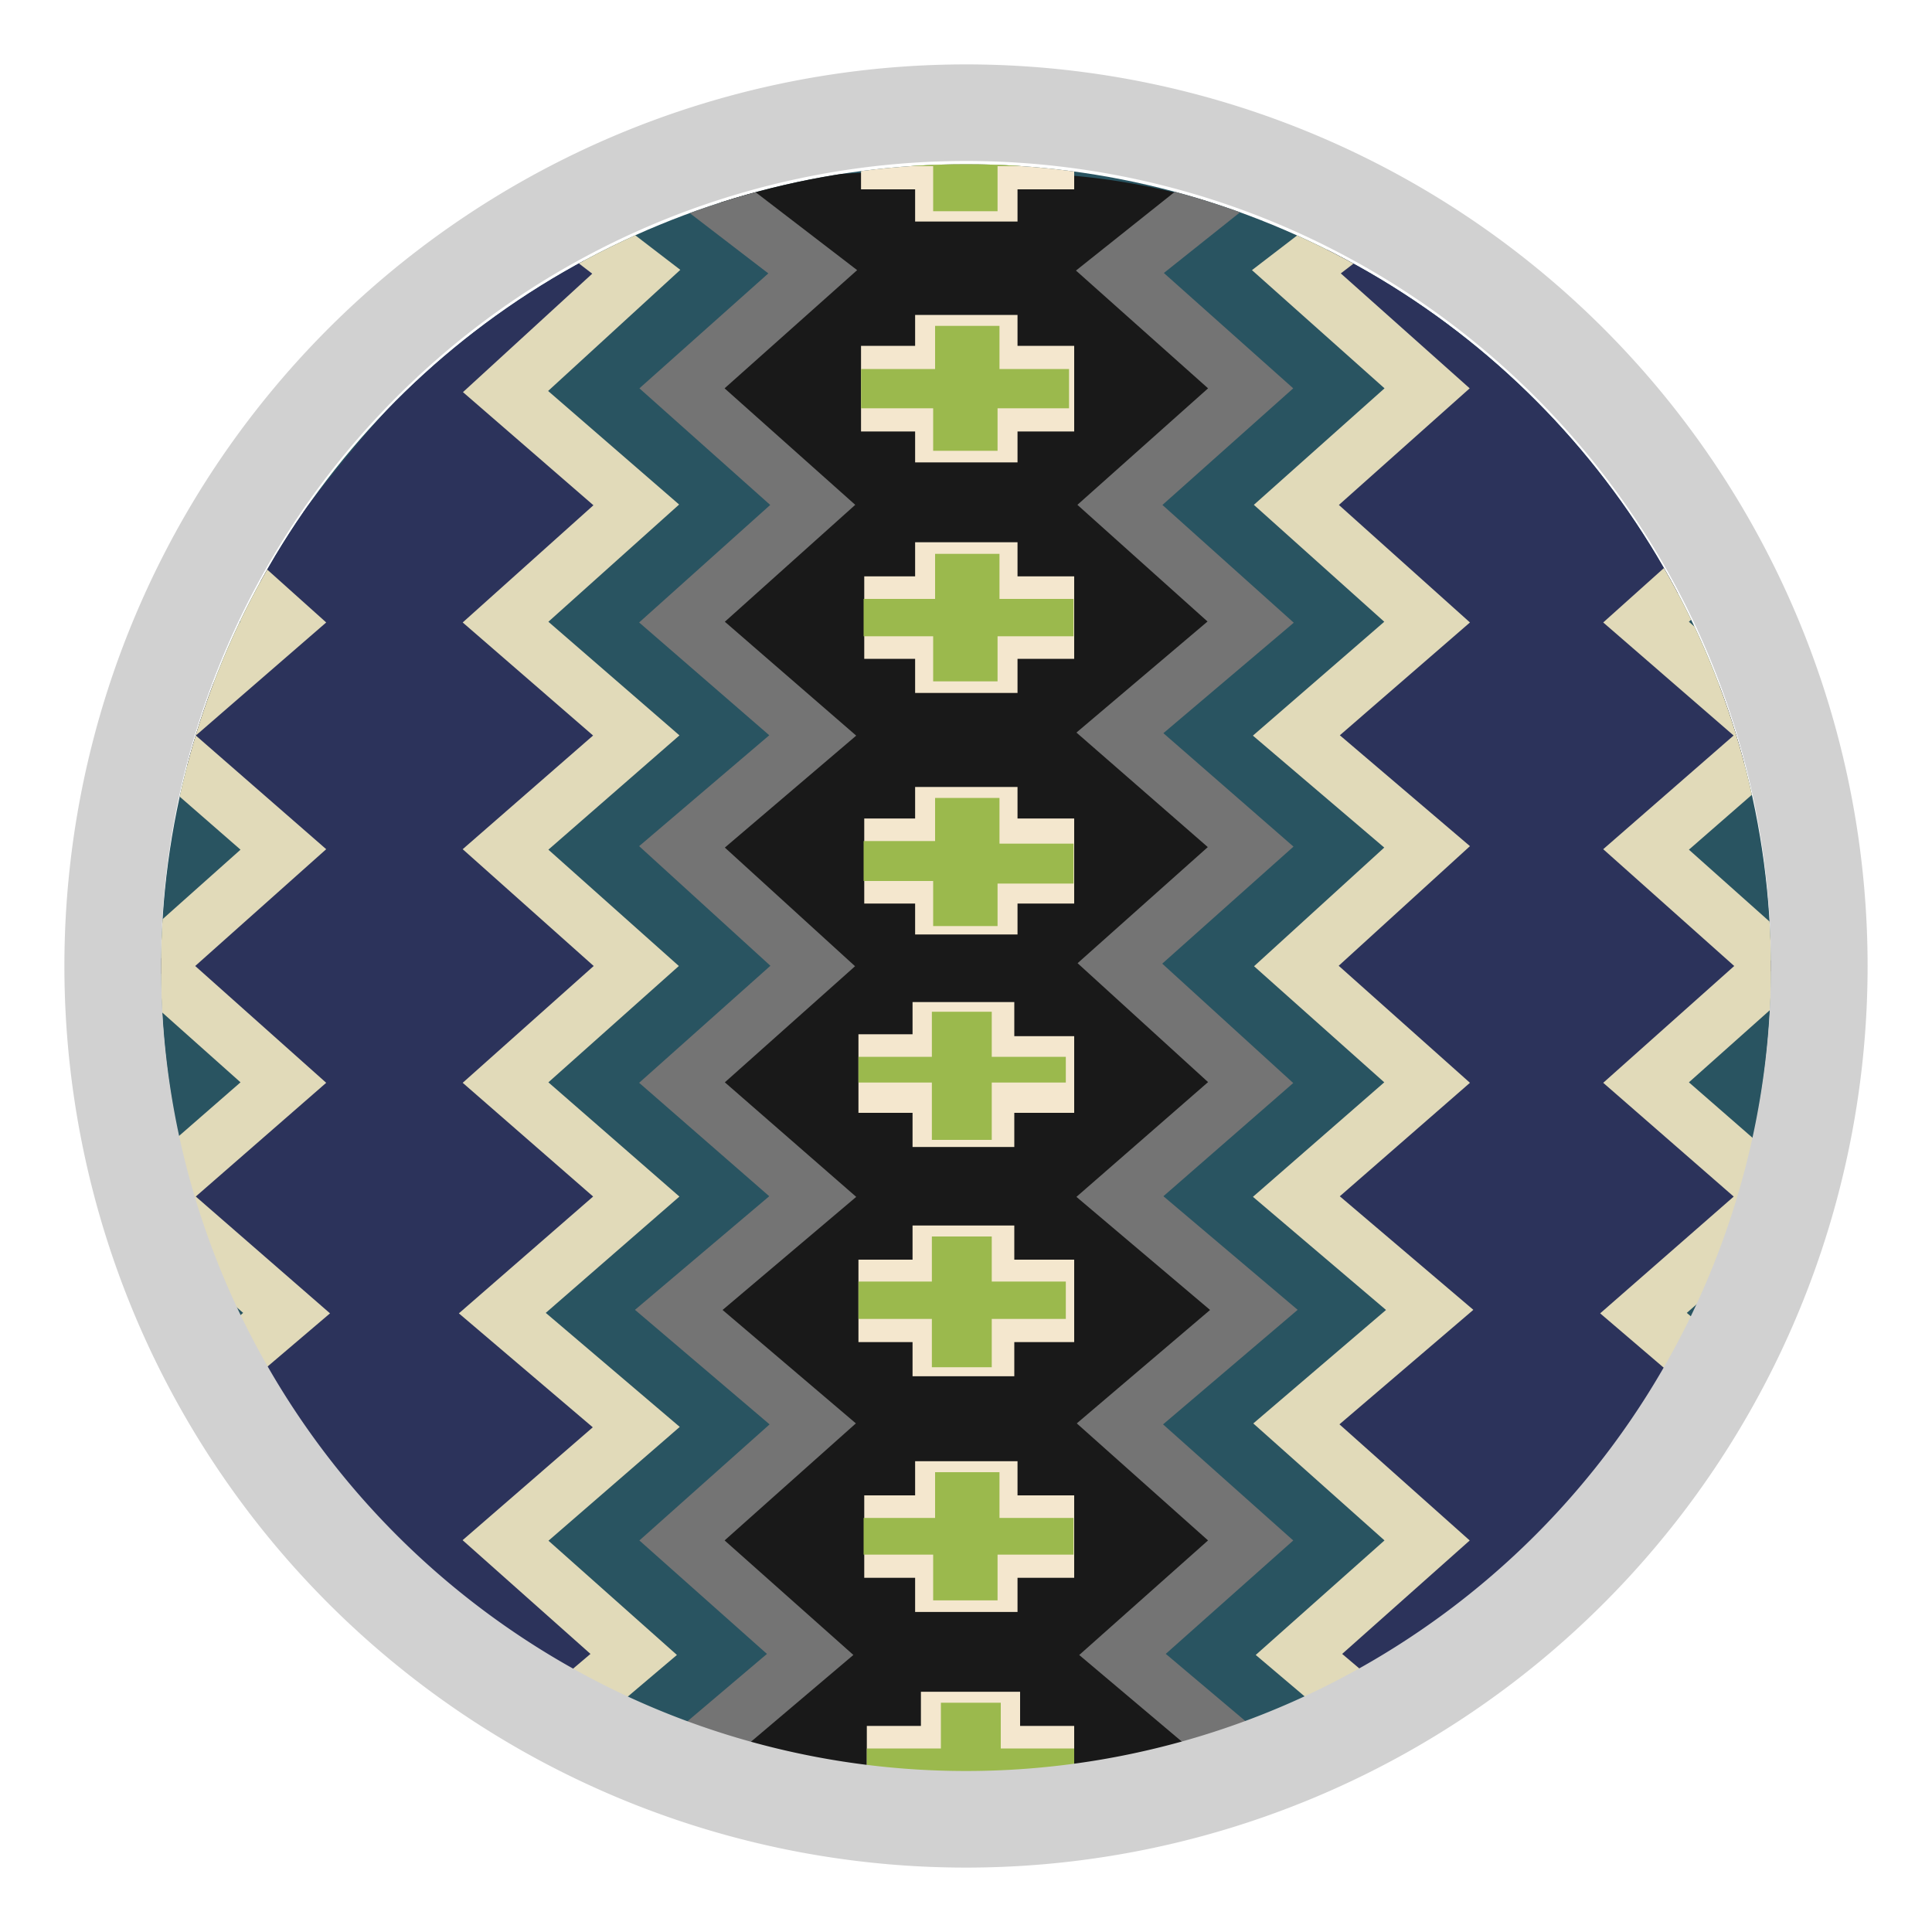 <svg id="Livello_1" data-name="Livello 1" xmlns="http://www.w3.org/2000/svg" xmlns:xlink="http://www.w3.org/1999/xlink" viewBox="0 0 30 30"><defs><style>.cls-1,.cls-5,.cls-6,.cls-9{fill:none;}.cls-2{clip-path:url(#clip-path);}.cls-3{fill:#295461;}.cls-4{fill:#191919;}.cls-5{stroke:#747474;}.cls-5,.cls-6,.cls-9{stroke-miterlimit:10;stroke-width:0.88px;}.cls-6{stroke:#f4e7ce;}.cls-7{fill:#9bb94d;}.cls-8{fill:#2c335b;}.cls-9{stroke:#e1dab9;}.cls-10{fill:#d1d1d1;}</style><clipPath id="clip-path"><circle class="cls-1" cx="15" cy="15.05" r="12.5"/></clipPath></defs><g class="cls-2"><circle class="cls-3" cx="15" cy="15.05" r="12.5"/><path class="cls-1" d="M11.82,3a10.15,10.15,0,0,1,1.42-.35,14.89,14.89,0,0,1,3.53,0L18.41,3"/><path class="cls-4" d="M18.72,3.12l-1.37,1.1,2,1.81-2,2,2,1.76-2,1.77,2,1.77-2,1.81,2,1.72-2,1.77,2.07,1.81-2.07,1.77,2,1.81-2,1.68,1.5,1.28a13.62,13.62,0,0,1-1.9.39,20.41,20.41,0,0,1-4.42,0L11,26.93l1.5-1.28-2-1.77,2-1.81L10.5,20.35l2.08-1.82-2-1.72,2-1.81-2-1.81,2-1.77-2-1.76,2-1.68-2-1.81,2-1.81L11.16,3.12l1.64-.4a13,13,0,0,1,2.16,0A10.39,10.39,0,0,1,18.72,3.12Z"/><polyline class="cls-5" points="19.11 2.85 17.39 4.22 19.42 6.03 17.39 7.84 19.42 9.66 17.39 11.38 19.42 13.15 17.39 14.96 19.42 16.81 17.39 18.58 19.47 20.34 17.39 22.11 19.42 23.92 17.43 25.69 19.16 27.15"/><polyline class="cls-5" points="10.9 2.9 12.62 4.22 10.59 6.03 12.62 7.84 10.59 9.66 12.62 11.42 10.59 13.15 12.62 15 10.59 16.81 12.62 18.58 10.54 20.34 12.62 22.11 10.59 23.92 12.58 25.69 10.81 27.19"/><path class="cls-6" d="M13.81,5.81h.84V5.33h.71v.48h.88v.45h-.88v.48h-.71V6.26h-.84Z"/><path class="cls-7" d="M13.37,5.73h1.15V5.06h1v.67H16.6v.61H15.49V7h-1V6.34H13.37Z"/><path class="cls-6" d="M13.86,9.39h.79V8.86h.71v.53h.88v.4h-.88v.53h-.71V9.79h-.79Z"/><path class="cls-7" d="M13.41,9.3h1.11V8.6h1v.7h1.15v.58H15.49v.7h-1v-.7H13.41Z"/><path class="cls-6" d="M13.86,13.15h.79v-.49h.71v.49h.88v.44h-.88v.48h-.71v-.48h-.79Z"/><path class="cls-7" d="M13.41,13.06h1.11v-.67h1v.71h1.15v.62H15.49v.66h-1v-.7H13.41Z"/><path class="cls-6" d="M13.77,16.5h.84V16h.7v.53h.93v.31h-.93v.53h-.7v-.53h-.84Z"/><path class="cls-7" d="M13.33,16.41h1.14v-.7h.93v.7h1.15v.4H15.4v.89h-.93v-.89H13.33Z"/><path class="cls-6" d="M13.77,20h.84v-.53h.7V20h.93v.4h-.93v.53h-.7v-.53h-.84Z"/><path class="cls-7" d="M13.33,19.9h1.14v-.7h.93v.7h1.15v.58H15.4v.75h-.93v-.75H13.33Z"/><path class="cls-6" d="M13.86,23.66h.79v-.53h.71v.53h.88v.4h-.88v.53h-.71v-.53h-.79Z"/><path class="cls-7" d="M13.41,23.57h1.11v-.71h1v.71h1.15v.57H15.49v.71h-1v-.71H13.41Z"/><path class="cls-6" d="M13.9,27.24h.84v-.53h.66v.53h.84v.39H15.4v.53h-.66v-.53H13.9Z"/><path class="cls-7" d="M13.46,27.15h1.15v-.71h.93v.71h1.14v.57H15.54v.71h-.93v-.71H13.46Z"/><path class="cls-6" d="M13.81,2.06h.84V1.53h.71v.53h.88V2.5h-.88V3h-.71V2.5h-.84Z"/><path class="cls-7" d="M13.37,2h1.15V1.26h1V2H16.6v.58H15.49v.7h-1v-.7H13.37Z"/><path class="cls-8" d="M9,4.05A11.77,11.77,0,0,0,5.46,7C3.79,9,4,9.3,4,9.3l.39.36-2,1.76,2,1.77L2.37,15l2,1.81-2,1.77,2.08,1.81-.53.44.71,1.86,3.48,3.4h.76l1-.44-2-1.77,2-1.77L7.81,20.35l2.07-1.82-2-1.72,2-1.81-2-1.81,2-1.77-2-1.76L9.88,8l-2-1.77L9.62,4.58l-.31-.53Z"/><polyline class="cls-9" points="4.09 2.9 2.37 4.22 4.4 6.08 2.37 7.84 4.4 9.66 2.37 11.42 4.4 13.19 2.37 15 4.4 16.81 2.37 18.58 4.45 20.39 2.37 22.16 4.4 23.92 2.42 25.69 4.18 27.19"/><polyline class="cls-9" points="8.16 2.9 9.88 4.22 7.85 6.08 9.88 7.84 7.85 9.66 9.88 11.42 7.85 13.19 9.88 15 7.85 16.81 9.88 18.58 7.8 20.39 9.88 22.16 7.85 23.92 9.84 25.69 8.07 27.19"/><polygon class="cls-8" points="20.61 3.87 20.13 4.22 22.16 6.03 20.13 7.84 22.16 9.66 20.13 11.42 22.16 13.15 20.13 15 22.16 16.81 20.13 18.58 22.2 20.34 20.13 22.11 22.16 23.92 20.17 25.69 20.7 26.18 24.1 25.34 26.49 21.18 25.52 20.39 27.59 18.58 25.56 16.81 27.59 15 25.56 13.19 27.59 11.42 25.56 9.66 27.59 7.84 21.54 3.12 20.61 3.87"/><polyline class="cls-9" points="21.85 2.9 20.13 4.22 22.16 6.03 20.13 7.84 22.16 9.66 20.13 11.42 22.16 13.15 20.13 15 22.16 16.81 20.13 18.58 22.2 20.34 20.13 22.11 22.16 23.92 20.17 25.69 21.94 27.19"/><polyline class="cls-9" points="25.87 2.9 27.59 4.22 25.56 6.08 27.59 7.84 25.56 9.66 27.59 11.42 25.56 13.19 27.59 15 25.56 16.81 27.59 18.58 25.52 20.39 27.59 22.16 25.56 23.92 27.55 25.69 25.78 27.19"/></g><path class="cls-10" d="M15,2.5A12.5,12.5,0,1,1,2.5,15,12.5,12.5,0,0,1,15,2.5M15,1A14,14,0,1,0,29,15,14,14,0,0,0,15,1Z"/></svg>